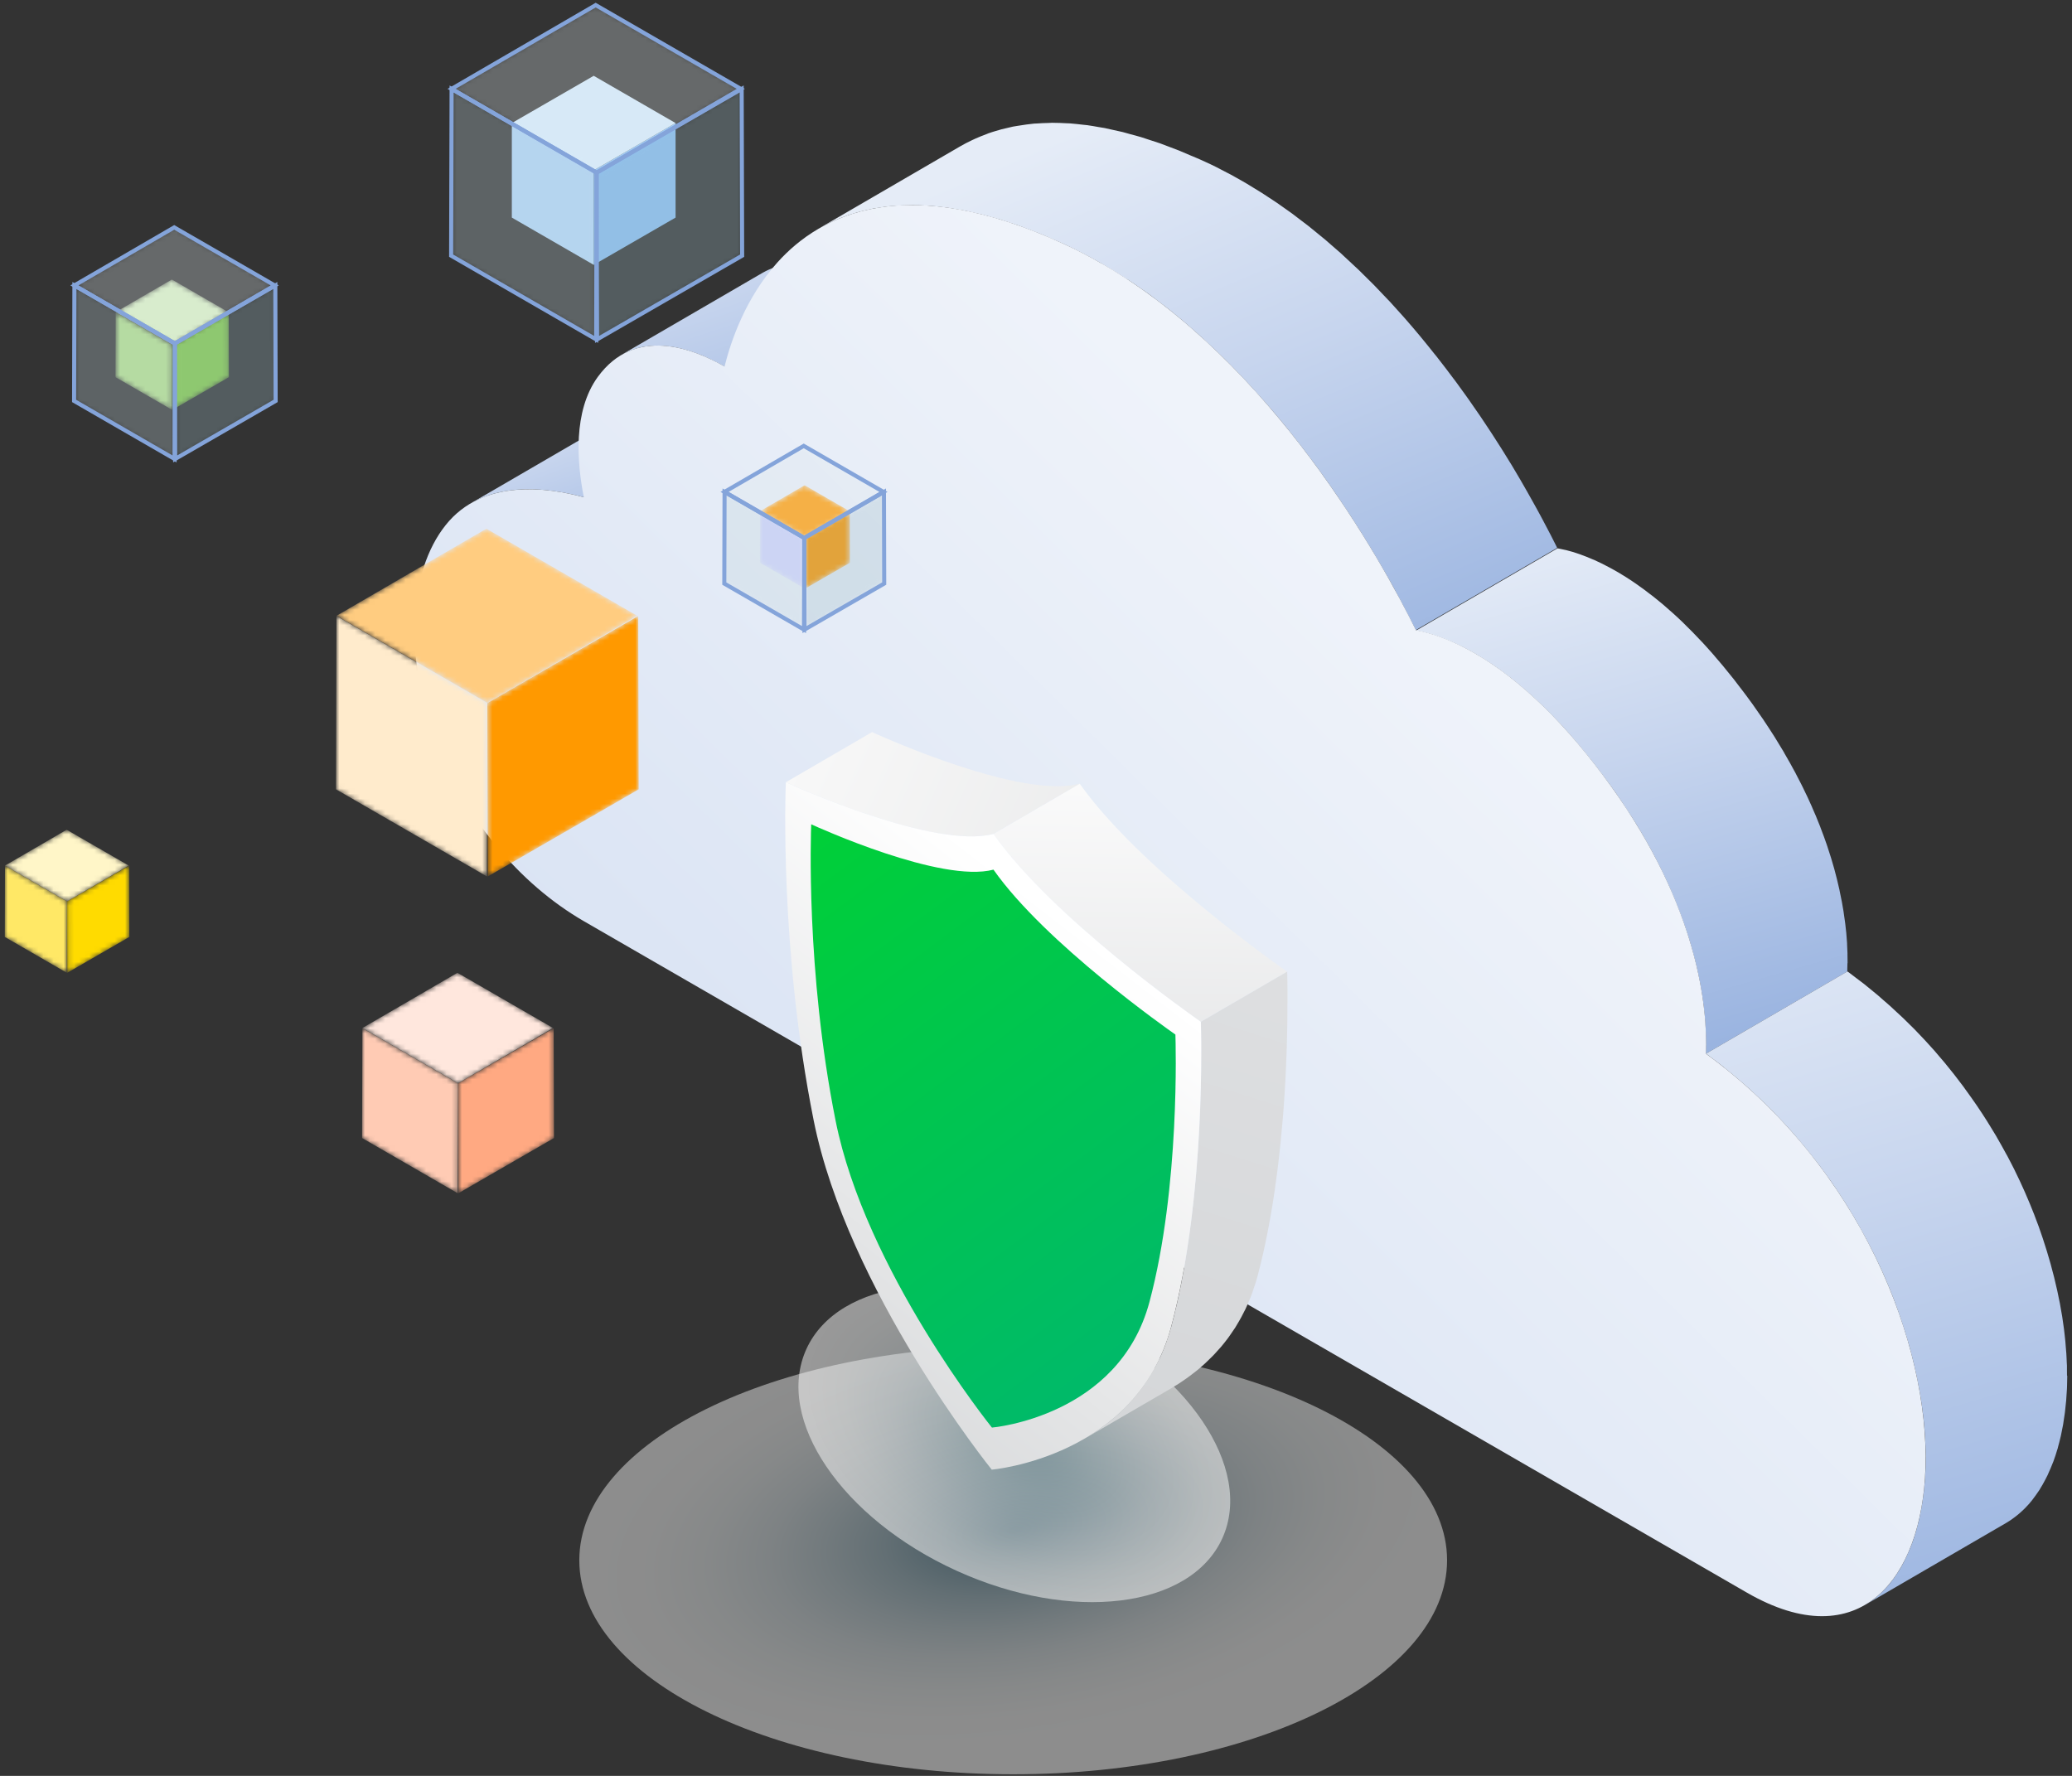 <svg width="406" height="348" viewBox="0 0 406 348" fill="none" xmlns="http://www.w3.org/2000/svg">
<rect x="0" y="0" width="406" height="348" fill="#333333" stroke="none"/>
<path d="M95.271 97.221C95.508 97.135 95.734 97.059 95.971 96.984C96.219 96.909 96.457 96.822 96.705 96.758C96.942 96.693 97.19 96.628 97.438 96.574C97.686 96.51 97.934 96.456 98.181 96.402C98.332 96.37 98.494 96.348 98.645 96.316C99.421 96.175 100.208 96.057 100.985 95.981C101.039 95.981 101.103 95.981 101.157 95.971C101.879 95.906 102.602 95.884 103.313 95.874C103.421 95.874 103.54 95.874 103.648 95.874C104.381 95.874 105.092 95.906 105.804 95.949C105.944 95.949 106.084 95.971 106.224 95.981C106.957 96.035 107.669 96.111 108.37 96.208C108.467 96.219 108.564 96.24 108.661 96.251C109.426 96.359 110.181 96.477 110.892 96.618C110.925 96.618 110.968 96.628 111 96.639C111.809 96.801 112.585 96.973 113.318 97.157C113.685 97.254 114.04 97.34 114.385 97.437L142.093 81.33C141.758 81.233 141.403 81.147 141.047 81.061C141.047 81.061 141.036 81.061 141.025 81.061C140.292 80.877 139.516 80.705 138.707 80.543C138.675 80.543 138.654 80.532 138.632 80.522C138.632 80.522 138.61 80.522 138.6 80.522C137.877 80.381 137.133 80.263 136.368 80.155C136.303 80.155 136.239 80.133 136.174 80.123C136.142 80.123 136.109 80.123 136.077 80.123C135.376 80.025 134.665 79.961 133.931 79.896C133.856 79.896 133.78 79.875 133.705 79.875C133.64 79.875 133.576 79.875 133.511 79.875C132.799 79.832 132.077 79.799 131.355 79.799C131.312 79.799 131.279 79.799 131.236 79.799C131.161 79.799 131.096 79.799 131.021 79.799C130.309 79.799 129.587 79.832 128.864 79.896C128.821 79.896 128.767 79.896 128.724 79.896C128.713 79.896 128.703 79.896 128.681 79.896C127.894 79.972 127.118 80.079 126.342 80.23C126.266 80.241 126.18 80.252 126.104 80.263C126.029 80.273 125.953 80.295 125.878 80.317C125.63 80.371 125.382 80.424 125.134 80.489C124.886 80.543 124.649 80.608 124.401 80.672C124.153 80.737 123.916 80.823 123.668 80.899C123.495 80.953 123.323 80.996 123.15 81.061C123.086 81.082 123.032 81.114 122.967 81.136C122.622 81.265 122.277 81.406 121.943 81.546C121.77 81.621 121.609 81.686 121.436 81.761C120.929 81.999 120.434 82.246 119.948 82.527L92.241 98.634C92.726 98.353 93.222 98.094 93.729 97.868C93.891 97.793 94.063 97.728 94.236 97.653C94.581 97.502 94.915 97.361 95.26 97.243L95.271 97.221Z" fill="url(#paint0_linear_1255_41038)"/>
<path d="M124.196 68.448C124.746 68.265 125.307 68.103 125.867 67.995C126.018 67.963 126.169 67.952 126.309 67.931C126.633 67.877 126.967 67.823 127.301 67.791C127.528 67.769 127.765 67.758 127.991 67.748C128.218 67.737 128.433 67.715 128.66 67.715C128.929 67.715 129.199 67.715 129.468 67.737C129.641 67.737 129.813 67.737 129.975 67.758C130.342 67.78 130.708 67.823 131.064 67.866C131.129 67.866 131.204 67.877 131.269 67.888C131.7 67.942 132.131 68.017 132.552 68.103C132.681 68.125 132.81 68.157 132.94 68.189C133.231 68.254 133.522 68.319 133.813 68.394C133.985 68.438 134.158 68.491 134.32 68.534C134.568 68.599 134.816 68.675 135.053 68.75C135.247 68.804 135.43 68.869 135.624 68.933C135.84 69.009 136.066 69.084 136.282 69.16C136.487 69.235 136.692 69.311 136.886 69.386C137.09 69.462 137.284 69.537 137.489 69.623C137.716 69.71 137.931 69.807 138.147 69.904C138.319 69.979 138.503 70.055 138.675 70.141C138.945 70.26 139.193 70.378 139.451 70.507C139.581 70.572 139.721 70.637 139.85 70.701C140.249 70.895 140.637 71.1 141.015 71.305C141.338 71.478 141.651 71.661 141.953 71.834L169.66 55.727C169.369 55.554 169.056 55.382 168.733 55.209C168.733 55.209 168.722 55.209 168.711 55.198C168.334 54.993 167.946 54.8 167.547 54.595C167.514 54.584 167.493 54.562 167.471 54.551C167.364 54.498 167.256 54.455 167.148 54.401C166.889 54.282 166.641 54.153 166.372 54.034C166.318 54.012 166.275 53.98 166.221 53.959C166.091 53.905 165.962 53.851 165.843 53.797C165.628 53.7 165.412 53.614 165.186 53.517C165.121 53.495 165.056 53.463 164.992 53.43C164.862 53.376 164.722 53.333 164.582 53.279C164.377 53.204 164.172 53.128 163.968 53.053C163.903 53.031 163.838 52.999 163.763 52.977C163.612 52.924 163.461 52.88 163.31 52.827C163.116 52.762 162.933 52.697 162.738 52.643C162.674 52.622 162.62 52.6 162.555 52.589C162.372 52.535 162.189 52.492 161.995 52.438C161.822 52.395 161.66 52.341 161.488 52.298C161.445 52.288 161.402 52.277 161.359 52.266C161.111 52.201 160.863 52.158 160.615 52.104C160.485 52.072 160.356 52.039 160.226 52.018C160.205 52.018 160.183 52.018 160.162 52.007C159.763 51.932 159.364 51.867 158.954 51.813C158.954 51.813 158.944 51.813 158.933 51.813C158.868 51.813 158.793 51.802 158.728 51.792C158.394 51.748 158.06 51.716 157.715 51.684C157.682 51.684 157.661 51.684 157.628 51.684C157.456 51.673 157.283 51.673 157.122 51.662C156.895 51.662 156.669 51.641 156.432 51.641C156.388 51.641 156.345 51.641 156.313 51.641C156.087 51.641 155.871 51.662 155.645 51.673C155.451 51.673 155.267 51.673 155.073 51.694C155.03 51.694 154.998 51.705 154.955 51.716C154.62 51.748 154.297 51.802 153.963 51.856C153.833 51.878 153.693 51.889 153.564 51.91C153.553 51.91 153.531 51.91 153.521 51.921C152.96 52.029 152.399 52.191 151.85 52.374C151.796 52.395 151.742 52.395 151.677 52.417C151.472 52.492 151.278 52.579 151.073 52.665C150.944 52.719 150.804 52.773 150.675 52.827C150.265 53.01 149.855 53.215 149.456 53.441L121.749 69.548C122.148 69.311 122.558 69.117 122.967 68.933C123.097 68.869 123.237 68.826 123.366 68.772C123.625 68.664 123.884 68.567 124.142 68.481L124.196 68.448Z" fill="url(#paint1_linear_1255_41038)"/>
<path d="M220.806 54.678C221.312 55.013 221.808 55.336 222.315 55.67C222.789 55.994 223.264 56.328 223.738 56.662C224.266 57.04 224.794 57.406 225.323 57.783C225.743 58.085 226.153 58.409 226.563 58.721C227.166 59.174 227.77 59.638 228.374 60.101C228.783 60.414 229.182 60.748 229.581 61.061C230.196 61.557 230.81 62.053 231.414 62.559C231.813 62.894 232.201 63.228 232.589 63.562C233.225 64.112 233.861 64.662 234.487 65.222C234.853 65.546 235.209 65.869 235.565 66.193C236.309 66.872 237.042 67.551 237.775 68.252C238.023 68.489 238.271 68.715 238.519 68.953C239.5 69.891 240.459 70.839 241.397 71.799C241.624 72.025 241.829 72.252 242.055 72.478C242.788 73.233 243.521 73.998 244.233 74.764C244.535 75.087 244.836 75.421 245.138 75.745C245.807 76.467 246.464 77.2 247.111 77.933C247.381 78.235 247.65 78.537 247.92 78.839C248.836 79.885 249.731 80.93 250.615 81.987C250.69 82.084 250.766 82.17 250.841 82.267C251.726 83.335 252.599 84.413 253.44 85.48C253.655 85.749 253.86 86.019 254.076 86.288C255.132 87.636 256.157 88.973 257.148 90.31C257.353 90.59 257.558 90.86 257.763 91.14C258.356 91.938 258.927 92.736 259.499 93.533C259.703 93.824 259.908 94.115 260.113 94.396C260.846 95.431 261.558 96.466 262.248 97.479C262.302 97.565 262.356 97.641 262.409 97.727C263.056 98.687 263.682 99.625 264.296 100.563C264.49 100.854 264.673 101.145 264.868 101.436C265.385 102.234 265.881 103.01 266.366 103.786C266.506 104.002 266.646 104.228 266.787 104.455C267.39 105.414 267.973 106.363 268.533 107.29C268.662 107.495 268.781 107.7 268.9 107.904C269.342 108.648 269.773 109.371 270.193 110.093C270.366 110.395 270.549 110.697 270.722 110.988C270.916 111.322 271.11 111.656 271.293 111.98C271.498 112.335 271.703 112.691 271.897 113.036C272.08 113.36 272.263 113.683 272.447 114.007C272.63 114.341 272.824 114.675 272.996 114.998C273.169 115.311 273.331 115.613 273.492 115.915C273.665 116.238 273.848 116.562 274.01 116.874C274.161 117.165 274.323 117.446 274.463 117.726C274.592 117.974 274.721 118.222 274.851 118.459C275.26 119.225 275.649 119.979 276.004 120.669C276.015 120.702 276.026 120.723 276.047 120.755C276.392 121.435 276.716 122.071 277.018 122.664C277.158 122.933 277.298 123.213 277.417 123.472L305.124 107.365C305.027 107.182 304.941 106.988 304.844 106.794C304.811 106.729 304.768 106.643 304.736 106.578C304.434 105.975 304.11 105.339 303.755 104.649C303.744 104.616 303.733 104.595 303.712 104.573C303.356 103.872 302.957 103.128 302.547 102.352C302.493 102.255 302.45 102.169 302.396 102.061C302.321 101.932 302.245 101.781 302.17 101.641C302.019 101.35 301.857 101.058 301.696 100.757C301.534 100.455 301.361 100.142 301.189 99.829C301.016 99.517 300.844 99.204 300.671 98.891C300.488 98.568 300.316 98.245 300.122 97.91C299.938 97.587 299.755 97.264 299.572 96.929C299.378 96.584 299.173 96.239 298.979 95.884C298.785 95.549 298.591 95.204 298.397 94.87C298.299 94.709 298.213 94.558 298.127 94.396C298.052 94.266 297.965 94.126 297.89 93.986C297.469 93.275 297.038 92.541 296.596 91.798C296.478 91.593 296.359 91.388 296.23 91.183C295.669 90.256 295.087 89.307 294.472 88.337C294.343 88.121 294.203 87.906 294.063 87.69C293.567 86.914 293.071 86.116 292.542 85.318C292.359 85.027 292.165 84.747 291.982 84.456C291.367 83.518 290.742 82.569 290.095 81.62C290.052 81.556 290.009 81.48 289.955 81.415C289.955 81.405 289.933 81.394 289.923 81.372C289.233 80.359 288.521 79.324 287.788 78.289C287.583 77.998 287.378 77.707 287.173 77.427C286.602 76.629 286.031 75.831 285.438 75.033C285.298 74.839 285.168 74.656 285.017 74.462C284.953 74.376 284.888 74.3 284.823 74.214C283.831 72.877 282.807 71.54 281.751 70.192C281.654 70.074 281.567 69.945 281.47 69.826C281.352 69.675 281.222 69.524 281.104 69.384C280.252 68.317 279.39 67.238 278.506 66.171C278.441 66.096 278.387 66.02 278.322 65.945C278.311 65.923 278.29 65.912 278.279 65.891C277.406 64.834 276.5 63.788 275.595 62.743C275.498 62.635 275.411 62.527 275.314 62.419C275.142 62.225 274.959 62.031 274.786 61.826C274.139 61.093 273.482 60.371 272.813 59.638C272.641 59.444 272.468 59.25 272.285 59.056C272.156 58.916 272.026 58.786 271.897 58.657C271.185 57.891 270.452 57.126 269.719 56.371C269.547 56.188 269.374 56.005 269.191 55.821C269.148 55.778 269.105 55.735 269.061 55.692C268.113 54.732 267.153 53.784 266.183 52.846C266.129 52.803 266.086 52.749 266.032 52.706C265.838 52.522 265.633 52.339 265.439 52.156C264.706 51.466 263.973 50.776 263.229 50.097C263.089 49.978 262.959 49.849 262.83 49.719C262.604 49.514 262.377 49.331 262.151 49.126C261.525 48.566 260.889 48.016 260.243 47.466C260.038 47.283 259.833 47.099 259.628 46.927C259.445 46.776 259.251 46.625 259.067 46.474C258.464 45.968 257.849 45.471 257.235 44.976C256.965 44.76 256.706 44.544 256.437 44.329C256.297 44.221 256.156 44.113 256.016 44.005C255.423 43.542 254.82 43.089 254.216 42.636C253.903 42.399 253.601 42.162 253.289 41.925C253.181 41.849 253.073 41.774 252.976 41.698C252.459 41.321 251.92 40.944 251.391 40.577C251.014 40.307 250.647 40.038 250.259 39.779C250.162 39.715 250.065 39.65 249.968 39.585C249.472 39.251 248.966 38.917 248.459 38.593C248.049 38.324 247.639 38.043 247.23 37.785C247.133 37.72 247.025 37.666 246.928 37.601C246.475 37.31 246.001 37.03 245.537 36.75C245.095 36.48 244.675 36.211 244.233 35.952C243.996 35.812 243.769 35.682 243.532 35.542C242.766 35.1 241.99 34.669 241.225 34.248C240.955 34.108 240.686 33.968 240.416 33.828C240.028 33.623 239.64 33.429 239.252 33.224C238.928 33.063 238.605 32.879 238.282 32.718C237.581 32.373 236.869 32.028 236.168 31.715C235.813 31.553 235.468 31.392 235.123 31.241C234.53 30.971 233.969 30.755 233.387 30.508C232.751 30.238 232.104 29.958 231.49 29.699C231.339 29.634 231.188 29.57 231.037 29.505C230.411 29.257 229.808 29.041 229.193 28.804C228.643 28.599 228.083 28.373 227.544 28.179C227.436 28.146 227.328 28.093 227.22 28.06C226.541 27.823 225.894 27.629 225.237 27.413C224.741 27.252 224.245 27.079 223.76 26.928C223.695 26.907 223.619 26.885 223.555 26.863C222.843 26.648 222.164 26.475 221.474 26.292C221.021 26.174 220.568 26.033 220.126 25.915C220.083 25.915 220.051 25.893 220.008 25.882C219.35 25.721 218.714 25.591 218.067 25.451C217.582 25.343 217.086 25.225 216.612 25.128C216.59 25.128 216.558 25.117 216.536 25.106C216.083 25.02 215.663 24.966 215.232 24.891C214.553 24.772 213.873 24.643 213.216 24.556C213.183 24.556 213.14 24.546 213.108 24.535C212.784 24.492 212.483 24.47 212.17 24.438C211.394 24.352 210.628 24.255 209.884 24.201C209.809 24.201 209.733 24.179 209.669 24.179C209.378 24.157 209.119 24.168 208.839 24.147C208.073 24.104 207.308 24.071 206.575 24.071C206.445 24.071 206.294 24.06 206.165 24.06C205.928 24.06 205.723 24.082 205.496 24.093C204.688 24.104 203.89 24.147 203.125 24.201C202.931 24.211 202.715 24.201 202.521 24.233C202.305 24.255 202.1 24.287 201.885 24.308C201.615 24.341 201.346 24.373 201.076 24.405C200.494 24.481 199.923 24.567 199.373 24.664C199.157 24.697 198.931 24.74 198.715 24.772C198.629 24.783 198.553 24.794 198.467 24.815C198.144 24.88 197.831 24.966 197.508 25.041C197.076 25.139 196.645 25.236 196.225 25.343C195.847 25.44 195.481 25.559 195.114 25.667C194.715 25.785 194.306 25.904 193.918 26.044C193.842 26.066 193.767 26.087 193.691 26.12C193.54 26.174 193.4 26.238 193.249 26.303C192.538 26.562 191.848 26.842 191.168 27.144C190.931 27.252 190.694 27.349 190.468 27.467C189.648 27.855 188.851 28.265 188.096 28.707L160.389 44.814C161.143 44.372 161.941 43.973 162.76 43.574C162.987 43.466 163.235 43.358 163.472 43.251C164.14 42.949 164.83 42.669 165.553 42.41C165.779 42.324 165.995 42.237 166.232 42.162C166.62 42.032 167.03 41.914 167.429 41.784C167.795 41.677 168.162 41.558 168.539 41.461C168.96 41.353 169.391 41.256 169.822 41.159C170.221 41.073 170.62 40.976 171.03 40.89C171.245 40.846 171.472 40.814 171.687 40.782C172.248 40.685 172.819 40.599 173.391 40.523C173.66 40.491 173.93 40.458 174.199 40.426C174.609 40.383 175.029 40.351 175.45 40.329C176.226 40.275 177.013 40.232 177.822 40.221C178.177 40.221 178.533 40.2 178.9 40.2C179.633 40.2 180.398 40.232 181.164 40.275C181.519 40.297 181.854 40.297 182.22 40.329C182.964 40.383 183.73 40.469 184.506 40.566C184.862 40.609 185.196 40.631 185.552 40.685C186.209 40.771 186.888 40.9 187.568 41.019C188.031 41.094 188.484 41.159 188.958 41.256C189.433 41.353 189.929 41.472 190.414 41.58C191.093 41.73 191.761 41.871 192.462 42.043C192.904 42.151 193.368 42.291 193.821 42.42C194.575 42.625 195.319 42.819 196.095 43.057C196.581 43.208 197.087 43.38 197.583 43.542C198.338 43.79 199.103 44.027 199.88 44.307C200.419 44.501 200.979 44.717 201.529 44.932C202.284 45.224 203.049 45.504 203.825 45.816C204.451 46.065 205.087 46.356 205.723 46.625C206.639 47.024 207.556 47.401 208.504 47.833C209.529 48.307 210.553 48.814 211.588 49.342C211.976 49.536 212.364 49.741 212.752 49.946C213.798 50.495 214.833 51.056 215.868 51.66C216.547 52.048 217.205 52.458 217.873 52.867C218.337 53.148 218.8 53.428 219.264 53.719C219.781 54.042 220.288 54.387 220.795 54.711L220.806 54.678Z" fill="url(#paint2_linear_1255_41038)"/>
<path d="M362.026 188.761C362.026 188.211 362.026 187.64 362.005 187.036C362.005 186.982 362.005 186.939 362.005 186.885C362.005 186.853 362.005 186.81 362.005 186.777C361.983 186.227 361.962 185.645 361.929 185.042C361.929 184.988 361.929 184.944 361.929 184.891C361.929 184.837 361.929 184.772 361.918 184.707C361.875 184.125 361.832 183.532 361.778 182.907C361.778 182.885 361.778 182.875 361.778 182.853C361.778 182.799 361.767 182.745 361.757 182.702C361.703 182.163 361.638 181.613 361.573 181.042C361.573 180.956 361.552 180.88 361.541 180.794C361.541 180.751 361.53 180.697 361.52 180.643C361.444 180.05 361.358 179.446 361.261 178.821C361.261 178.778 361.261 178.745 361.25 178.713C361.239 178.627 361.218 178.541 361.207 178.454C361.121 177.948 361.034 177.43 360.937 176.902C360.916 176.805 360.905 176.708 360.883 176.6C360.873 176.535 360.862 176.471 360.84 176.406C360.722 175.781 360.592 175.145 360.452 174.498C360.452 174.487 360.452 174.465 360.452 174.455C360.441 174.39 360.42 174.325 360.409 174.271C360.29 173.711 360.15 173.139 360.01 172.568C359.989 172.482 359.967 172.395 359.945 172.298C359.913 172.191 359.881 172.072 359.859 171.964C359.741 171.501 359.622 171.026 359.493 170.552C359.46 170.422 359.428 170.293 359.385 170.153C359.363 170.088 359.353 170.024 359.331 169.97C359.158 169.355 358.975 168.73 358.781 168.094C358.781 168.072 358.77 168.051 358.76 168.029C358.566 167.393 358.35 166.746 358.134 166.088C358.123 166.035 358.102 165.991 358.091 165.948C358.037 165.776 357.973 165.603 357.919 165.442C357.779 165.021 357.628 164.59 357.466 164.159C357.434 164.072 357.401 163.986 357.369 163.889C357.304 163.706 357.229 163.523 357.164 163.35C357.035 162.994 356.894 162.628 356.754 162.261C356.711 162.143 356.668 162.024 356.625 161.905C356.56 161.733 356.485 161.55 356.409 161.377C356.28 161.043 356.14 160.698 356 160.364C355.946 160.224 355.892 160.094 355.838 159.954C355.762 159.782 355.687 159.609 355.612 159.437C355.471 159.102 355.331 158.779 355.18 158.445C355.116 158.294 355.062 158.154 354.997 158.003C354.922 157.83 354.835 157.658 354.76 157.485C354.609 157.14 354.447 156.806 354.296 156.461C354.221 156.299 354.156 156.148 354.081 155.997C354.005 155.847 353.93 155.685 353.854 155.534C353.671 155.146 353.477 154.747 353.283 154.348C353.197 154.175 353.121 154.003 353.024 153.82C352.959 153.701 352.895 153.582 352.841 153.464C352.571 152.936 352.302 152.407 352.021 151.879C351.924 151.696 351.838 151.523 351.752 151.351C351.73 151.308 351.698 151.265 351.676 151.221C351.051 150.057 350.394 148.871 349.693 147.685C349.639 147.588 349.585 147.491 349.531 147.383C349.488 147.308 349.434 147.232 349.391 147.146C348.852 146.23 348.28 145.303 347.698 144.365C347.59 144.192 347.472 144.02 347.364 143.847C346.857 143.039 346.318 142.23 345.779 141.422C345.682 141.281 345.596 141.141 345.499 140.99C345.434 140.893 345.359 140.796 345.294 140.699C344.69 139.815 344.076 138.931 343.44 138.036C343.008 137.443 342.577 136.85 342.146 136.268C341.672 135.621 341.187 135.018 340.712 134.392C340.464 134.069 340.205 133.724 339.957 133.4C339.86 133.271 339.763 133.142 339.666 133.023C338.955 132.128 338.243 131.244 337.532 130.393C337.381 130.22 337.241 130.048 337.09 129.875C336.896 129.649 336.712 129.433 336.518 129.207C336.184 128.818 335.85 128.42 335.516 128.031C334.869 127.288 334.211 126.576 333.564 125.864C333.564 125.864 333.564 125.864 333.554 125.854C333.543 125.843 333.532 125.832 333.521 125.821C332.885 125.142 332.249 124.474 331.613 123.827C331.246 123.46 330.88 123.105 330.524 122.749C330.362 122.587 330.19 122.415 330.028 122.253C329.91 122.134 329.78 122.005 329.662 121.886C329.015 121.261 328.357 120.657 327.71 120.075C327.516 119.892 327.311 119.73 327.117 119.558C326.934 119.396 326.751 119.245 326.578 119.083C326.319 118.857 326.061 118.62 325.802 118.404C325.187 117.887 324.562 117.38 323.937 116.884C323.84 116.808 323.732 116.733 323.635 116.657C323.506 116.56 323.376 116.463 323.247 116.366C322.88 116.086 322.503 115.795 322.136 115.515C321.565 115.094 320.983 114.685 320.411 114.286C320.347 114.243 320.271 114.199 320.207 114.146C320.12 114.081 320.023 114.027 319.937 113.962C319.538 113.693 319.139 113.423 318.74 113.175C318.191 112.83 317.652 112.496 317.102 112.173C316.972 112.097 316.854 112.022 316.724 111.957C316.315 111.72 315.905 111.493 315.506 111.278C315.388 111.213 315.29 111.17 315.172 111.105C314.945 110.987 314.73 110.868 314.503 110.76C314.331 110.674 314.148 110.566 313.975 110.48C313.824 110.405 313.684 110.351 313.544 110.275C313.318 110.167 313.091 110.06 312.876 109.962C312.746 109.909 312.617 109.833 312.487 109.779C312.315 109.704 312.164 109.639 311.992 109.574C311.765 109.477 311.539 109.38 311.323 109.294C311.226 109.251 311.129 109.208 311.032 109.165C310.859 109.1 310.698 109.046 310.536 108.981C310.31 108.895 310.072 108.809 309.857 108.723C309.781 108.69 309.695 108.658 309.609 108.626C309.447 108.572 309.307 108.529 309.156 108.475C308.919 108.388 308.671 108.313 308.445 108.238C308.369 108.216 308.283 108.184 308.207 108.162C308.078 108.119 307.97 108.097 307.841 108.065C307.582 107.99 307.334 107.925 307.097 107.86C307.021 107.839 306.924 107.806 306.849 107.795C306.752 107.774 306.676 107.763 306.59 107.742C306.31 107.677 306.051 107.612 305.792 107.569C305.706 107.548 305.609 107.526 305.534 107.515C305.415 107.494 305.307 107.472 305.189 107.451L277.481 123.557C277.676 123.59 277.88 123.633 278.085 123.676C278.344 123.73 278.603 123.784 278.872 123.848C279.034 123.892 279.206 123.935 279.379 123.978C279.616 124.042 279.875 124.107 280.123 124.183C280.317 124.237 280.511 124.301 280.716 124.355C280.942 124.431 281.19 124.506 281.427 124.592C281.654 124.668 281.88 124.743 282.117 124.83C282.344 124.905 282.57 125.002 282.796 125.088C283.055 125.185 283.314 125.293 283.594 125.401C283.81 125.487 284.036 125.584 284.263 125.681C284.554 125.811 284.845 125.94 285.147 126.069C285.362 126.166 285.589 126.274 285.815 126.382C286.128 126.533 286.451 126.695 286.785 126.856C287.012 126.964 287.227 127.083 287.454 127.201C287.961 127.471 288.467 127.751 288.996 128.053C290.063 128.668 291.13 129.347 292.208 130.058C292.295 130.123 292.392 130.177 292.478 130.242C293.491 130.932 294.505 131.675 295.518 132.452C295.647 132.549 295.777 132.646 295.906 132.743C296.887 133.508 297.868 134.317 298.839 135.169C299.022 135.33 299.205 135.481 299.388 135.643C300.359 136.505 301.329 137.4 302.299 138.338C302.472 138.5 302.634 138.672 302.795 138.834C303.798 139.826 304.801 140.839 305.792 141.907C305.803 141.917 305.814 141.928 305.825 141.939C306.817 143.006 307.808 144.138 308.79 145.292C308.973 145.508 309.167 145.734 309.35 145.95C310.31 147.092 311.258 148.267 312.218 149.486C312.466 149.809 312.714 150.143 312.973 150.467C313.889 151.653 314.795 152.86 315.7 154.111C316.347 155.006 316.962 155.89 317.555 156.774C317.716 157.022 317.878 157.259 318.04 157.507C318.579 158.315 319.107 159.124 319.624 159.922C319.732 160.094 319.851 160.278 319.969 160.45C320.552 161.388 321.123 162.304 321.662 163.232C321.77 163.415 321.867 163.587 321.975 163.771C322.665 164.967 323.333 166.142 323.948 167.307C324.066 167.533 324.185 167.749 324.293 167.975C324.573 168.503 324.842 169.042 325.112 169.571C325.263 169.862 325.403 170.153 325.543 170.444C325.737 170.843 325.931 171.242 326.115 171.63C326.266 171.943 326.416 172.255 326.557 172.568C326.718 172.913 326.869 173.247 327.02 173.592C327.16 173.916 327.301 174.228 327.441 174.552C327.581 174.886 327.732 175.209 327.861 175.543C327.991 175.856 328.12 176.169 328.249 176.471C328.389 176.816 328.53 177.15 328.659 177.495C328.778 177.786 328.896 178.088 329.004 178.379C329.144 178.745 329.273 179.101 329.414 179.457C329.511 179.737 329.618 180.007 329.716 180.276C329.866 180.697 330.017 181.117 330.158 181.538C330.233 181.764 330.319 181.99 330.384 182.206C330.6 182.864 330.804 183.5 331.009 184.136C331.009 184.168 331.031 184.201 331.042 184.233C331.236 184.858 331.408 185.484 331.581 186.087C331.635 186.281 331.688 186.465 331.732 186.659C331.861 187.144 331.99 187.618 332.109 188.093C332.163 188.297 332.206 188.491 332.26 188.686C332.4 189.257 332.529 189.818 332.659 190.378C332.68 190.464 332.702 190.551 332.713 190.626C332.853 191.273 332.982 191.909 333.101 192.524C333.133 192.685 333.165 192.847 333.187 193.019C333.284 193.537 333.37 194.054 333.457 194.561C333.478 194.691 333.5 194.82 333.521 194.949C333.618 195.575 333.704 196.178 333.78 196.771C333.802 196.901 333.812 197.03 333.823 197.159C333.888 197.72 333.952 198.281 334.006 198.809C334.006 198.884 334.017 198.949 334.028 199.024C334.082 199.65 334.136 200.243 334.168 200.825C334.168 200.933 334.179 201.051 334.19 201.159C334.222 201.763 334.254 202.334 334.265 202.884C334.265 202.97 334.265 203.067 334.265 203.154C334.276 203.747 334.287 204.329 334.287 204.868C334.287 204.943 334.287 205.019 334.287 205.105C334.287 205.59 334.276 206.065 334.254 206.496L361.962 190.389C361.972 189.947 361.983 189.473 361.994 188.987C361.994 188.933 361.994 188.89 361.994 188.836C361.994 188.815 361.994 188.783 361.994 188.761H362.026Z" fill="url(#paint3_linear_1255_41038)"/>
<path d="M405.02 269.569C405.02 269.192 405.02 268.804 405.01 268.415C405.01 268.146 405.01 267.876 405.01 267.596C405.01 267.478 404.999 267.359 404.988 267.24C404.977 266.863 404.956 266.475 404.934 266.087C404.923 265.806 404.913 265.537 404.891 265.246C404.891 265.117 404.869 264.987 404.859 264.858C404.837 264.47 404.794 264.082 404.762 263.693C404.74 263.413 404.719 263.133 404.697 262.852C404.686 262.712 404.665 262.572 404.654 262.443C404.611 262.055 404.568 261.656 404.524 261.257C404.492 260.977 404.471 260.707 404.427 260.427C404.406 260.276 404.384 260.125 404.363 259.974C404.309 259.575 404.255 259.165 404.19 258.766C404.147 258.497 404.115 258.227 404.072 257.947C404.05 257.785 404.018 257.624 403.985 257.462C403.921 257.052 403.845 256.643 403.77 256.233C403.727 255.963 403.684 255.694 403.63 255.424C403.597 255.252 403.554 255.09 403.522 254.918C403.446 254.497 403.349 254.077 403.263 253.656C403.209 253.398 403.166 253.139 403.101 252.869C403.058 252.686 403.015 252.513 402.972 252.33C402.875 251.91 402.778 251.5 402.681 251.08C402.616 250.821 402.562 250.562 402.498 250.303C402.455 250.109 402.39 249.915 402.347 249.721C402.239 249.301 402.131 248.88 402.013 248.46C401.948 248.212 401.883 247.964 401.818 247.716C401.765 247.5 401.689 247.295 401.635 247.08C401.527 246.692 401.409 246.293 401.29 245.905C401.225 245.678 401.161 245.441 401.085 245.215C401.01 244.967 400.924 244.719 400.848 244.46C400.73 244.083 400.611 243.705 400.482 243.317C400.417 243.123 400.363 242.929 400.298 242.735C400.191 242.422 400.083 242.11 399.975 241.797C399.856 241.463 399.748 241.129 399.63 240.795C399.576 240.654 399.533 240.525 399.49 240.385C399.328 239.943 399.156 239.49 398.983 239.048C398.886 238.789 398.789 238.531 398.692 238.272C398.67 238.207 398.649 238.153 398.627 238.088C398.347 237.355 398.045 236.622 397.743 235.889C397.732 235.857 397.711 235.824 397.7 235.792C397.635 235.63 397.56 235.469 397.495 235.307C397.269 234.768 397.042 234.229 396.805 233.69C396.741 233.55 396.676 233.42 396.622 233.28C396.503 233.011 396.374 232.73 396.245 232.45C396.105 232.137 395.964 231.814 395.813 231.501C395.706 231.264 395.587 231.038 395.479 230.801C395.318 230.456 395.156 230.121 394.983 229.776C394.875 229.561 394.778 229.356 394.681 229.14C394.541 228.86 394.39 228.58 394.25 228.299C394.045 227.89 393.83 227.48 393.614 227.07C393.528 226.898 393.442 226.725 393.345 226.553C393.258 226.391 393.151 226.219 393.064 226.057C392.504 225.011 391.911 223.965 391.307 222.92C391.231 222.779 391.156 222.639 391.07 222.499C391.037 222.445 390.994 222.381 390.962 222.327C390.595 221.712 390.229 221.108 389.852 220.505C389.657 220.192 389.474 219.879 389.269 219.567C388.72 218.693 388.148 217.82 387.555 216.947C387.534 216.904 387.501 216.871 387.48 216.828C386.703 215.686 385.895 214.554 385.076 213.432C384.968 213.292 384.881 213.141 384.774 213.001C384.59 212.753 384.407 212.516 384.224 212.279C383.933 211.891 383.631 211.492 383.329 211.104C383.189 210.92 383.049 210.726 382.898 210.543C382.682 210.273 382.456 209.993 382.24 209.724C381.96 209.368 381.669 209.012 381.378 208.656C381.248 208.505 381.14 208.354 381.011 208.203C380.72 207.848 380.407 207.503 380.116 207.158C379.879 206.877 379.642 206.597 379.405 206.317C379.329 206.231 379.254 206.134 379.178 206.047C378.747 205.562 378.316 205.088 377.874 204.603C377.68 204.398 377.496 204.182 377.302 203.977C377.27 203.945 377.249 203.913 377.216 203.88C376.537 203.147 375.847 202.425 375.146 201.703C375.135 201.692 375.125 201.681 375.103 201.659C374.898 201.455 374.693 201.261 374.489 201.056C373.95 200.517 373.421 199.988 372.871 199.46C372.839 199.428 372.796 199.385 372.753 199.352C372.429 199.04 372.084 198.738 371.75 198.425C371.319 198.026 370.898 197.627 370.467 197.228C370.413 197.175 370.359 197.131 370.295 197.077C369.885 196.711 369.465 196.344 369.044 195.989C368.656 195.654 368.279 195.309 367.891 194.975C367.826 194.921 367.761 194.878 367.707 194.824C367.276 194.468 366.834 194.113 366.403 193.757C366.004 193.433 365.616 193.11 365.217 192.787C365.152 192.733 365.088 192.69 365.012 192.636C364.559 192.28 364.096 191.935 363.632 191.59C363.222 191.277 362.834 190.965 362.414 190.663C362.274 190.566 362.134 190.458 361.993 190.361L334.286 206.468C334.847 206.877 335.375 207.287 335.925 207.708C336.378 208.053 336.841 208.398 337.294 208.753C337.768 209.12 338.221 209.508 338.685 209.885C339.116 210.241 339.558 210.586 339.989 210.953C340.442 211.341 340.895 211.729 341.337 212.117C341.757 212.484 342.178 212.839 342.588 213.206C343.083 213.648 343.558 214.09 344.032 214.543C344.366 214.855 344.711 215.168 345.035 215.481C345.628 216.041 346.199 216.623 346.781 217.195C346.975 217.389 347.18 217.583 347.374 217.788C348.118 218.553 348.851 219.319 349.574 220.095C349.768 220.3 349.951 220.515 350.145 220.72C350.662 221.292 351.18 221.852 351.676 222.434C351.913 222.715 352.15 222.995 352.387 223.275C352.819 223.771 353.239 224.278 353.66 224.785C353.951 225.14 354.242 225.496 354.522 225.852C354.889 226.305 355.255 226.768 355.611 227.221C355.913 227.609 356.215 228.008 356.517 228.396C356.808 228.774 357.088 229.162 357.368 229.55C358.198 230.682 359.007 231.814 359.772 232.957C359.783 232.978 359.794 233 359.805 233.011C360.409 233.905 360.991 234.8 361.562 235.695C361.756 235.997 361.939 236.31 362.123 236.611C362.5 237.226 362.888 237.841 363.255 238.466C363.373 238.66 363.481 238.854 363.589 239.048C364.193 240.094 364.786 241.14 365.346 242.185C365.53 242.519 365.713 242.864 365.896 243.199C366.112 243.608 366.317 244.018 366.532 244.428C366.78 244.924 367.028 245.409 367.276 245.905C367.449 246.25 367.61 246.584 367.772 246.929C368.031 247.479 368.289 248.029 368.548 248.578C368.678 248.859 368.807 249.128 368.926 249.409C369.227 250.077 369.519 250.756 369.799 251.425C369.864 251.586 369.939 251.748 370.004 251.91C370.349 252.74 370.683 253.57 371.006 254.4C371.103 254.648 371.2 254.907 371.287 255.155C371.513 255.748 371.729 256.33 371.933 256.923C372.052 257.257 372.16 257.581 372.278 257.915C372.451 258.432 372.634 258.939 372.796 259.456C372.925 259.834 373.044 260.211 373.162 260.588C373.313 261.074 373.464 261.559 373.605 262.033C373.723 262.421 373.831 262.809 373.95 263.197C374.079 263.661 374.208 264.125 374.338 264.588C374.445 265.009 374.564 265.418 374.661 265.839C374.78 266.292 374.887 266.744 374.995 267.186C375.092 267.607 375.189 268.027 375.286 268.437C375.383 268.879 375.48 269.321 375.577 269.774C375.664 270.194 375.75 270.604 375.825 271.025C375.912 271.467 375.987 271.909 376.073 272.34C376.149 272.749 376.214 273.159 376.289 273.569C376.364 274 376.429 274.442 376.494 274.873C376.548 275.272 376.612 275.671 376.666 276.07C376.72 276.501 376.774 276.932 376.828 277.364C376.871 277.752 376.914 278.151 376.957 278.539C377.001 278.959 377.033 279.38 377.076 279.8C377.108 280.188 377.141 280.576 377.173 280.965C377.205 281.374 377.227 281.784 377.238 282.194C377.259 282.582 377.281 282.959 377.292 283.336C377.302 283.735 377.313 284.123 377.324 284.522C377.324 284.91 377.335 285.288 377.335 285.665C377.335 286.323 377.335 286.97 377.313 287.617C377.302 288.112 377.27 288.598 377.238 289.083C377.216 289.471 377.195 289.859 377.162 290.236C377.141 290.592 377.098 290.937 377.065 291.282C377.022 291.702 376.99 292.112 376.936 292.522C376.893 292.856 376.85 293.179 376.806 293.503C376.742 293.934 376.688 294.365 376.612 294.797C376.559 295.109 376.505 295.422 376.451 295.735C376.364 296.187 376.278 296.64 376.181 297.093C376.116 297.384 376.052 297.664 375.987 297.955C375.858 298.484 375.728 299.001 375.588 299.508C375.524 299.724 375.47 299.95 375.405 300.166C375.179 300.931 374.931 301.675 374.672 302.397C374.629 302.516 374.575 302.634 374.532 302.753C374.262 303.454 373.982 304.133 373.669 304.791C373.572 305.006 373.475 305.233 373.367 305.448C373.249 305.685 373.13 305.923 373.012 306.149C372.861 306.44 372.699 306.731 372.548 307.012C372.419 307.238 372.289 307.464 372.149 307.68C372.009 307.906 371.869 308.122 371.729 308.348C371.405 308.844 371.06 309.329 370.704 309.782C370.618 309.89 370.543 309.998 370.467 310.106C370.036 310.645 369.572 311.162 369.098 311.647C368.979 311.766 368.85 311.885 368.732 312.003C368.354 312.37 367.955 312.715 367.556 313.038C367.405 313.157 367.255 313.275 367.104 313.394C366.575 313.793 366.025 314.181 365.454 314.504L393.161 298.398C393.733 298.063 394.283 297.686 394.811 297.276C394.962 297.158 395.113 297.039 395.264 296.921C395.673 296.597 396.061 296.252 396.439 295.886C396.557 295.767 396.687 295.659 396.805 295.53C397.28 295.045 397.743 294.538 398.174 293.988C398.261 293.88 398.336 293.772 398.412 293.665C398.767 293.201 399.112 292.727 399.436 292.231C399.49 292.145 399.565 292.058 399.619 291.972C399.705 291.843 399.781 291.702 399.856 291.562C399.986 291.347 400.126 291.12 400.255 290.894C400.417 290.614 400.568 290.323 400.719 290.042C400.837 289.805 400.967 289.579 401.085 289.331C401.139 289.223 401.193 289.126 401.247 289.007C401.301 288.899 401.333 288.781 401.387 288.673C401.689 288.015 401.98 287.336 402.25 286.635C402.282 286.549 402.325 286.463 402.357 286.377C402.368 286.344 402.379 286.312 402.39 286.28C402.659 285.557 402.897 284.813 403.123 284.048C403.134 283.994 403.155 283.951 403.177 283.897C403.231 283.735 403.263 283.552 403.306 283.38C403.446 282.873 403.587 282.355 403.705 281.827C403.737 281.708 403.77 281.601 403.791 281.482C403.835 281.31 403.856 281.137 403.899 280.965C403.996 280.523 404.082 280.07 404.169 279.606C404.201 279.444 404.233 279.283 404.266 279.11C404.287 278.97 404.309 278.819 404.33 278.668C404.395 278.248 404.46 277.817 404.524 277.385C404.557 277.18 404.589 276.976 404.611 276.771C404.622 276.652 404.632 276.523 404.654 276.393C404.697 275.984 404.74 275.574 404.783 275.154C404.805 274.916 404.837 274.679 404.859 274.442C404.859 274.334 404.869 274.216 404.88 274.108C404.913 273.731 404.934 273.342 404.956 272.954C404.966 272.685 404.988 272.426 405.01 272.167C405.01 271.941 405.031 271.725 405.031 271.499C405.053 270.971 405.053 270.432 405.064 269.893C405.064 269.785 405.064 269.666 405.064 269.558L405.02 269.569Z" fill="url(#paint4_linear_1255_41038)"/>
<path d="M215.889 51.63C249.397 70.971 270.786 109.977 277.46 123.496C280.101 123.971 284.047 125.156 288.995 128.013C298.03 133.231 307.021 142.007 315.7 154.093C332.799 177.876 334.61 197.443 334.286 206.489C364.829 228.73 378.036 263.606 377.292 287.627C376.613 309.437 364.376 324.832 342.275 312.078L114.461 180.549C101.621 173.132 91.013 160.259 85.385 145.263C79.197 128.757 79.962 112.122 87.336 102.883C94.613 93.751 107.238 95.476 114.397 97.439C113.049 90.646 112.251 80.577 117.135 73.86C124.423 63.845 135.808 68.265 141.974 71.812C143.214 66.831 146.093 58.379 152.313 51.447C160.852 41.916 177.53 33.55 208.526 47.824C210.973 48.945 213.453 50.239 215.889 51.651V51.63Z" fill="url(#paint5_linear_1255_41038)"/>
<path style="mix-blend-mode:multiply" opacity="0.44" d="M198.53 347.687C245.485 347.687 283.549 328.91 283.549 305.748C283.549 282.587 245.485 263.81 198.53 263.81C151.575 263.81 113.511 282.587 113.511 305.748C113.511 328.91 151.575 347.687 198.53 347.687Z" fill="url(#paint6_radial_1255_41038)"/>
<path style="mix-blend-mode:multiply" opacity="0.5" d="M239.5 301.465C245.757 287.722 232.587 268.275 210.084 258.029C187.58 247.783 164.265 250.618 158.007 264.361C151.75 278.104 164.92 297.551 187.424 307.797C209.928 318.043 233.243 315.208 239.5 301.465Z" fill="url(#paint7_radial_1255_41038)"/>
<path d="M210.663 153.787C210.19 153.873 209.705 153.948 209.191 153.995C209.157 153.995 209.116 153.995 209.076 154C208.579 154.041 208.06 154.064 207.534 154.07C207.379 154.07 207.228 154.07 207.073 154.07C206.489 154.07 205.901 154.046 205.283 154.006C205.237 154.006 205.196 154.006 205.15 154C204.4 153.948 203.62 153.862 202.829 153.758C202.662 153.735 202.5 153.717 202.333 153.694C202.073 153.66 201.813 153.619 201.553 153.573C201.294 153.533 201.034 153.492 200.768 153.446C200.503 153.4 200.237 153.348 199.972 153.302C199.718 153.256 199.463 153.204 199.204 153.157C198.794 153.077 198.384 152.99 197.968 152.898C197.784 152.857 197.599 152.823 197.414 152.776C196.814 152.644 196.213 152.499 195.613 152.349C195.601 152.349 195.584 152.343 195.572 152.338C194.862 152.159 194.152 151.968 193.442 151.772C193.252 151.72 193.067 151.668 192.876 151.616C192.218 151.431 191.566 151.241 190.913 151.044C190.85 151.027 190.786 151.01 190.723 150.987C189.776 150.698 188.841 150.404 187.917 150.098C187.819 150.063 187.715 150.034 187.617 150C186.734 149.705 185.862 149.411 185.013 149.11C184.863 149.058 184.713 149.007 184.569 148.955C184.084 148.781 183.599 148.608 183.125 148.435C183.027 148.4 182.929 148.366 182.837 148.331C182.271 148.123 181.717 147.915 181.174 147.713C181.018 147.656 180.868 147.598 180.712 147.534C180.325 147.39 179.944 147.24 179.575 147.096C179.396 147.026 179.217 146.957 179.044 146.888C178.697 146.749 178.357 146.616 178.022 146.484C177.86 146.42 177.693 146.351 177.531 146.287C177.364 146.218 177.202 146.155 177.04 146.091C176.821 146.004 176.602 145.912 176.394 145.825C176.238 145.762 176.088 145.698 175.932 145.635C175.73 145.554 175.534 145.473 175.349 145.393C175.205 145.329 175.06 145.271 174.922 145.214C174.737 145.138 174.558 145.063 174.385 144.988C174.252 144.931 174.119 144.879 173.998 144.821C173.836 144.752 173.68 144.688 173.53 144.625C173.415 144.573 173.294 144.521 173.184 144.475C173.04 144.411 172.901 144.353 172.768 144.296C172.67 144.255 172.572 144.209 172.48 144.169C172.347 144.111 172.231 144.059 172.11 144.007C172.035 143.972 171.954 143.938 171.885 143.909C171.77 143.857 171.671 143.811 171.573 143.77C171.527 143.747 171.469 143.724 171.423 143.701C171.319 143.655 171.238 143.62 171.163 143.586C171.14 143.574 171.106 143.557 171.083 143.551C170.996 143.51 170.927 143.482 170.881 143.458L153.982 153.29C154.029 153.313 154.098 153.342 154.19 153.383C154.19 153.383 154.196 153.383 154.202 153.383C154.283 153.417 154.381 153.463 154.496 153.515C154.508 153.515 154.519 153.527 154.531 153.533C154.566 153.55 154.606 153.567 154.641 153.579C154.75 153.625 154.86 153.677 154.993 153.735C155.056 153.764 155.126 153.792 155.189 153.821C155.316 153.879 155.443 153.931 155.582 153.995C155.668 154.029 155.755 154.07 155.847 154.11C155.986 154.174 156.13 154.231 156.28 154.301C156.384 154.347 156.5 154.393 156.609 154.445C156.765 154.514 156.921 154.578 157.088 154.653C157.21 154.705 157.337 154.757 157.469 154.814C157.643 154.889 157.822 154.964 158.012 155.039C158.151 155.097 158.289 155.155 158.434 155.218C158.624 155.299 158.82 155.38 159.022 155.461C159.173 155.524 159.323 155.582 159.478 155.646C159.692 155.732 159.911 155.825 160.131 155.911C160.293 155.975 160.448 156.038 160.61 156.108C160.679 156.136 160.737 156.159 160.806 156.188C160.904 156.229 161.008 156.269 161.107 156.31C161.436 156.442 161.776 156.575 162.123 156.714C162.302 156.783 162.475 156.852 162.66 156.922C163.029 157.066 163.404 157.21 163.791 157.355C163.947 157.412 164.097 157.47 164.253 157.533C164.796 157.741 165.35 157.943 165.916 158.151C166.014 158.186 166.112 158.221 166.204 158.255C166.678 158.428 167.157 158.602 167.642 158.769C167.717 158.798 167.792 158.827 167.873 158.85C167.942 158.873 168.023 158.902 168.092 158.925C168.946 159.225 169.812 159.519 170.696 159.814C170.794 159.849 170.898 159.877 170.996 159.912C171.92 160.212 172.855 160.512 173.802 160.801C173.813 160.801 173.825 160.807 173.836 160.813C173.888 160.83 173.94 160.842 173.986 160.859C174.639 161.055 175.291 161.246 175.949 161.43C176.14 161.482 176.325 161.534 176.515 161.586C177.225 161.783 177.935 161.973 178.64 162.146C178.651 162.146 178.663 162.152 178.68 162.158C178.68 162.158 178.68 162.158 178.686 162.158C179.292 162.308 179.892 162.452 180.487 162.585C180.672 162.625 180.857 162.666 181.041 162.706C181.457 162.799 181.867 162.885 182.277 162.966C182.358 162.983 182.444 163.001 182.525 163.018C182.698 163.053 182.871 163.082 183.045 163.11C183.31 163.162 183.576 163.209 183.841 163.255C184.107 163.301 184.372 163.341 184.632 163.382C184.892 163.422 185.152 163.463 185.406 163.497C185.492 163.509 185.585 163.526 185.677 163.538C185.758 163.549 185.833 163.549 185.914 163.561C186.705 163.665 187.484 163.751 188.235 163.803C188.246 163.803 188.252 163.803 188.264 163.803C188.298 163.803 188.333 163.803 188.367 163.803C188.979 163.844 189.574 163.861 190.157 163.867C190.244 163.867 190.33 163.878 190.417 163.878C190.486 163.878 190.55 163.872 190.625 163.867C191.156 163.861 191.67 163.844 192.166 163.797C192.195 163.797 192.23 163.797 192.264 163.797C192.27 163.797 192.276 163.797 192.282 163.797C192.795 163.751 193.28 163.682 193.754 163.59C193.806 163.578 193.864 163.578 193.915 163.566C194.175 163.515 194.424 163.457 194.672 163.393L211.576 153.567C211.281 153.642 210.975 153.706 210.663 153.764V153.787Z" fill="url(#paint8_linear_1255_41038)"/>
<path d="M232.829 198.472C232.904 198.524 232.967 198.57 233.037 198.622C233.21 198.749 233.377 198.871 233.533 198.98C233.62 199.044 233.7 199.102 233.781 199.159C233.908 199.252 234.03 199.338 234.139 199.413C234.209 199.465 234.278 199.511 234.341 199.558C234.451 199.638 234.549 199.708 234.642 199.771C234.693 199.806 234.74 199.841 234.786 199.869C234.878 199.939 234.959 199.991 235.028 200.043C235.057 200.06 235.08 200.077 235.103 200.095C235.184 200.152 235.253 200.198 235.294 200.227L252.198 190.401C252.157 190.373 252.088 190.326 252.007 190.269C251.984 190.251 251.955 190.234 251.932 190.217C251.863 190.165 251.782 190.113 251.69 190.043C251.644 190.009 251.586 189.968 251.534 189.934C251.447 189.876 251.355 189.807 251.257 189.737C251.187 189.686 251.112 189.634 251.037 189.582C250.928 189.507 250.812 189.42 250.691 189.333C250.604 189.27 250.518 189.212 250.425 189.143C250.281 189.039 250.119 188.923 249.958 188.802C249.883 188.745 249.813 188.698 249.733 188.641C249.479 188.456 249.213 188.26 248.924 188.052C248.878 188.017 248.826 187.977 248.78 187.942C248.538 187.769 248.289 187.584 248.029 187.394C247.937 187.324 247.839 187.255 247.747 187.186C247.521 187.018 247.291 186.851 247.054 186.672C246.938 186.585 246.829 186.505 246.713 186.418C246.465 186.233 246.211 186.043 245.951 185.846C245.847 185.766 245.743 185.69 245.639 185.615C245.276 185.344 244.906 185.061 244.519 184.767C244.439 184.709 244.358 184.646 244.283 184.582C243.971 184.345 243.653 184.103 243.324 183.849C243.186 183.745 243.047 183.635 242.914 183.531C242.632 183.312 242.343 183.093 242.048 182.862C241.904 182.746 241.754 182.636 241.61 182.521C241.246 182.238 240.877 181.949 240.501 181.655C240.432 181.597 240.363 181.545 240.293 181.493C240.178 181.401 240.057 181.309 239.941 181.216C239.531 180.893 239.121 180.564 238.7 180.229C238.504 180.073 238.302 179.912 238.105 179.75C237.759 179.473 237.413 179.196 237.066 178.907C236.841 178.722 236.616 178.538 236.385 178.353C236.05 178.081 235.715 177.804 235.38 177.527C235.144 177.331 234.901 177.129 234.665 176.933C234.33 176.655 234.001 176.378 233.66 176.095C233.458 175.928 233.256 175.755 233.048 175.582C232.257 174.912 231.455 174.231 230.652 173.532C230.554 173.446 230.456 173.359 230.358 173.272C229.602 172.614 228.845 171.945 228.089 171.263C227.973 171.159 227.858 171.061 227.748 170.957C226.444 169.78 225.145 168.579 223.875 167.361C223.765 167.257 223.661 167.153 223.551 167.049C222.599 166.137 221.663 165.213 220.751 164.284C220.618 164.151 220.486 164.012 220.353 163.879C219.712 163.221 219.083 162.563 218.465 161.905C218.361 161.795 218.257 161.686 218.153 161.57C217.588 160.958 217.033 160.346 216.491 159.734C216.329 159.55 216.173 159.365 216.011 159.18C215.688 158.805 215.365 158.43 215.047 158.06C214.84 157.812 214.637 157.564 214.43 157.31C214.204 157.032 213.979 156.761 213.76 156.484C213.558 156.23 213.367 155.982 213.171 155.728C212.957 155.451 212.744 155.173 212.536 154.902C212.207 154.463 211.884 154.019 211.578 153.586L194.674 163.412C194.928 163.77 195.188 164.128 195.453 164.491C195.511 164.572 195.574 164.653 195.638 164.734C195.84 165.005 196.054 165.282 196.267 165.554C196.406 165.733 196.539 165.912 196.677 166.091C196.735 166.166 196.798 166.241 196.862 166.316C197.081 166.587 197.301 166.864 197.526 167.136C197.676 167.32 197.82 167.505 197.976 167.696C198.028 167.759 198.092 167.828 198.144 167.892C198.455 168.267 198.779 168.637 199.102 169.012C199.235 169.168 199.362 169.318 199.5 169.474C199.529 169.508 199.558 169.537 199.587 169.572C200.129 170.184 200.678 170.796 201.249 171.408C201.278 171.442 201.307 171.471 201.336 171.506C201.411 171.587 201.486 171.662 201.561 171.743C202.179 172.401 202.802 173.059 203.443 173.717C203.53 173.809 203.616 173.902 203.703 173.988C203.749 174.034 203.795 174.081 203.842 174.127C204.754 175.056 205.689 175.974 206.642 176.886C206.711 176.95 206.774 177.019 206.844 177.083C206.884 177.123 206.93 177.158 206.971 177.198C208.241 178.416 209.54 179.617 210.844 180.795C210.873 180.818 210.896 180.847 210.925 180.87C211.018 180.951 211.104 181.026 211.197 181.107C211.947 181.782 212.703 182.446 213.454 183.104C213.558 183.191 213.656 183.283 213.76 183.37C214.562 184.062 215.353 184.744 216.144 185.413C216.225 185.483 216.306 185.552 216.387 185.621C216.514 185.725 216.635 185.829 216.762 185.933C217.097 186.216 217.426 186.487 217.755 186.764C217.997 186.966 218.234 187.163 218.477 187.359C218.817 187.636 219.146 187.913 219.481 188.185C219.706 188.369 219.937 188.56 220.162 188.739C220.515 189.022 220.861 189.299 221.202 189.582C221.398 189.743 221.6 189.905 221.796 190.061C222.218 190.396 222.628 190.725 223.037 191.048C223.141 191.129 223.245 191.215 223.349 191.296C223.361 191.308 223.372 191.314 223.39 191.325C223.459 191.383 223.528 191.435 223.597 191.487C223.973 191.781 224.342 192.07 224.706 192.353C224.856 192.468 225 192.584 225.145 192.693C225.439 192.919 225.722 193.144 226.011 193.363C226.149 193.467 226.288 193.577 226.421 193.681C226.744 193.929 227.067 194.171 227.379 194.414C227.46 194.471 227.541 194.535 227.616 194.599C228.002 194.893 228.372 195.17 228.736 195.447C228.839 195.528 228.943 195.603 229.047 195.678C229.307 195.874 229.561 196.065 229.809 196.25C229.925 196.336 230.04 196.423 230.15 196.504C230.387 196.683 230.618 196.85 230.843 197.017C230.935 197.087 231.033 197.156 231.126 197.225C231.16 197.254 231.201 197.283 231.235 197.306C231.46 197.468 231.668 197.624 231.876 197.774C231.922 197.808 231.974 197.849 232.02 197.883C232.309 198.091 232.575 198.288 232.829 198.472Z" fill="url(#paint9_linear_1255_41038)"/>
<path d="M252.276 196.595C252.276 196.37 252.276 196.151 252.276 195.931C252.276 195.712 252.276 195.493 252.276 195.285C252.276 195.083 252.276 194.898 252.276 194.707C252.276 194.505 252.276 194.309 252.276 194.124C252.276 193.934 252.276 193.761 252.271 193.587C252.271 193.426 252.271 193.264 252.265 193.114C252.265 192.947 252.265 192.796 252.259 192.641C252.259 192.496 252.259 192.358 252.253 192.225C252.253 192.092 252.253 191.971 252.248 191.85C252.248 191.728 252.248 191.613 252.242 191.503C252.242 191.394 252.242 191.301 252.236 191.209C252.236 191.111 252.236 191.03 252.23 190.949C252.23 190.862 252.23 190.787 252.225 190.718C252.225 190.66 252.225 190.62 252.225 190.574C252.225 190.551 252.225 190.522 252.225 190.499C252.225 190.458 252.225 190.429 252.225 190.401L235.321 200.227C235.321 200.261 235.321 200.33 235.321 200.394C235.321 200.434 235.321 200.486 235.321 200.538C235.321 200.602 235.321 200.683 235.326 200.769C235.326 200.844 235.326 200.937 235.332 201.029C235.332 201.121 235.332 201.22 235.338 201.323C235.338 201.427 235.338 201.549 235.344 201.67C235.344 201.785 235.344 201.912 235.35 202.045C235.35 202.178 235.35 202.316 235.355 202.461C235.355 202.611 235.355 202.767 235.361 202.928C235.361 203.09 235.361 203.257 235.367 203.431C235.367 203.592 235.367 203.76 235.367 203.933C235.367 204.129 235.367 204.337 235.367 204.545C235.367 204.73 235.367 204.914 235.367 205.111C235.367 205.33 235.367 205.555 235.367 205.786C235.367 205.988 235.367 206.196 235.367 206.41C235.367 206.658 235.367 206.912 235.367 207.172C235.367 207.414 235.367 207.651 235.367 207.905C235.367 208.049 235.367 208.199 235.367 208.349C235.367 208.69 235.361 209.042 235.355 209.4C235.355 209.527 235.355 209.654 235.355 209.781C235.35 210.266 235.344 210.763 235.332 211.271C235.332 211.375 235.332 211.484 235.326 211.588C235.321 212.004 235.309 212.425 235.298 212.858C235.298 213.031 235.292 213.205 235.286 213.378C235.274 213.799 235.263 214.226 235.251 214.665C235.251 214.81 235.246 214.954 235.24 215.098C235.223 215.676 235.199 216.259 235.182 216.859C235.182 216.974 235.171 217.096 235.171 217.217C235.153 217.656 235.136 218.1 235.119 218.551C235.096 219.116 235.067 219.688 235.038 220.271C235.026 220.49 235.02 220.704 235.009 220.923C234.969 221.732 234.922 222.551 234.87 223.388C234.865 223.521 234.853 223.666 234.841 223.798C234.801 224.491 234.755 225.195 234.703 225.906C234.686 226.194 234.663 226.489 234.639 226.783C234.599 227.36 234.553 227.944 234.507 228.532C234.489 228.786 234.466 229.04 234.443 229.294C234.328 230.703 234.195 232.135 234.051 233.584C234.027 233.786 234.01 233.988 233.987 234.19C233.837 235.645 233.67 237.117 233.491 238.595C233.462 238.814 233.439 239.028 233.41 239.247C233.248 240.517 233.075 241.793 232.89 243.075C232.861 243.289 232.827 243.496 232.792 243.71C232.596 245.038 232.382 246.366 232.157 247.694C232.14 247.792 232.122 247.896 232.105 247.994C231.92 249.056 231.718 250.118 231.516 251.181C231.464 251.446 231.412 251.712 231.36 251.971C231.135 253.097 230.898 254.223 230.644 255.337C230.61 255.493 230.569 255.643 230.535 255.799C230.211 257.202 229.877 258.588 229.507 259.956C229.38 260.423 229.242 260.874 229.097 261.33C228.93 261.867 228.757 262.392 228.572 262.906C228.479 263.171 228.387 263.443 228.283 263.708C228.208 263.91 228.127 264.107 228.046 264.303C227.891 264.69 227.729 265.071 227.562 265.452C227.475 265.642 227.388 265.839 227.302 266.023C227.163 266.318 227.025 266.601 226.88 266.884C226.707 267.224 226.54 267.565 226.361 267.9C226.222 268.159 226.078 268.413 225.933 268.662C225.749 268.979 225.564 269.297 225.373 269.609C225.235 269.834 225.096 270.053 224.958 270.267C224.658 270.729 224.352 271.179 224.034 271.618C223.924 271.768 223.821 271.924 223.711 272.068C223.289 272.634 222.856 273.182 222.412 273.713C222.319 273.823 222.227 273.927 222.129 274.031C221.765 274.452 221.396 274.862 221.021 275.255C220.87 275.411 220.72 275.566 220.57 275.722C220.218 276.074 219.866 276.421 219.508 276.756C219.369 276.883 219.237 277.016 219.098 277.137C218.613 277.576 218.117 278.003 217.614 278.413C217.545 278.465 217.482 278.517 217.412 278.568C216.974 278.921 216.529 279.261 216.079 279.59C215.917 279.706 215.755 279.821 215.594 279.937C215.218 280.202 214.843 280.456 214.468 280.705C214.312 280.808 214.156 280.912 214 281.011C213.487 281.34 212.973 281.657 212.453 281.957L229.357 272.131C229.877 271.831 230.39 271.508 230.91 271.179C231.066 271.081 231.216 270.977 231.372 270.873C231.747 270.625 232.122 270.365 232.498 270.099C232.659 269.984 232.821 269.874 232.977 269.753C233.427 269.424 233.872 269.083 234.31 268.731C234.374 268.679 234.443 268.633 234.507 268.575C235.009 268.165 235.5 267.738 235.99 267.299C236.129 267.178 236.262 267.045 236.394 266.918C236.752 266.583 237.11 266.237 237.457 265.885C237.607 265.735 237.757 265.579 237.907 265.423C238.288 265.025 238.658 264.615 239.021 264.193C239.114 264.089 239.206 263.985 239.298 263.882C239.743 263.35 240.176 262.802 240.603 262.236C240.713 262.092 240.817 261.936 240.921 261.792C241.238 261.353 241.544 260.903 241.844 260.441C241.908 260.337 241.983 260.244 242.046 260.141C242.121 260.025 242.185 259.898 242.26 259.783C242.451 259.471 242.635 259.153 242.82 258.836C242.964 258.582 243.109 258.334 243.247 258.074C243.426 257.745 243.599 257.404 243.767 257.063C243.853 256.884 243.952 256.717 244.038 256.538C244.09 256.428 244.136 256.313 244.188 256.203C244.275 256.013 244.361 255.822 244.448 255.626C244.615 255.251 244.777 254.87 244.933 254.483C245.014 254.287 245.095 254.09 245.17 253.888C245.21 253.778 245.256 253.68 245.297 253.571C245.354 253.415 245.401 253.247 245.458 253.091C245.643 252.578 245.816 252.052 245.984 251.51C246.03 251.365 246.082 251.227 246.128 251.082C246.22 250.771 246.307 250.459 246.394 250.141C246.757 248.773 247.098 247.382 247.421 245.979C247.444 245.881 247.473 245.788 247.491 245.69C247.502 245.633 247.514 245.575 247.525 245.523C247.779 244.409 248.016 243.283 248.241 242.151C248.293 241.892 248.345 241.632 248.397 241.366C248.605 240.304 248.801 239.242 248.992 238.174C249.003 238.099 249.02 238.018 249.032 237.943C249.032 237.92 249.038 237.896 249.043 237.873C249.274 236.546 249.482 235.218 249.679 233.896C249.713 233.682 249.742 233.468 249.777 233.249C249.961 231.967 250.135 230.692 250.296 229.427C250.308 229.323 250.325 229.219 250.337 229.115C250.348 229.006 250.36 228.896 250.377 228.781C250.562 227.297 250.723 225.831 250.874 224.376C250.897 224.174 250.914 223.972 250.937 223.77C251.081 222.32 251.214 220.894 251.33 219.486C251.335 219.393 251.347 219.295 251.359 219.203C251.37 219.036 251.382 218.874 251.399 218.706C251.445 218.129 251.491 217.552 251.532 216.98C251.555 216.68 251.578 216.38 251.595 216.08C251.641 215.387 251.688 214.7 251.728 214.019C251.74 213.869 251.745 213.713 251.757 213.563C251.809 212.731 251.849 211.911 251.895 211.109C251.907 210.89 251.919 210.676 251.924 210.457C251.953 209.873 251.982 209.302 252.005 208.736C252.005 208.638 252.017 208.534 252.017 208.43C252.028 208.095 252.046 207.761 252.057 207.431C252.057 207.299 252.069 207.166 252.074 207.033C252.098 206.438 252.115 205.855 252.132 205.284C252.132 205.139 252.138 204.995 252.144 204.851C252.155 204.412 252.167 203.979 252.178 203.558C252.178 203.39 252.184 203.223 252.19 203.061C252.201 202.617 252.207 202.184 252.219 201.762C252.219 201.658 252.219 201.554 252.225 201.456C252.236 200.942 252.242 200.446 252.248 199.967C252.248 199.834 252.248 199.713 252.248 199.586C252.248 199.228 252.253 198.87 252.259 198.529C252.259 198.391 252.259 198.246 252.259 198.108C252.259 198.01 252.259 197.906 252.259 197.808C252.259 197.64 252.259 197.49 252.259 197.328C252.259 197.086 252.259 196.849 252.259 196.618L252.276 196.595Z" fill="url(#paint10_linear_1255_41038)"/>
<path d="M235.293 200.232C235.345 201.935 236.355 234.27 229.497 259.944C222.667 285.496 194.592 287.967 194.327 287.99C194.05 287.655 166.079 252.82 159.422 219.485C152.731 185.989 153.92 154.924 153.984 153.29C155.433 153.948 183.023 166.488 194.679 163.416C206.271 179.91 233.844 199.216 235.299 200.232H235.293Z" fill="url(#paint11_linear_1255_41038)"/>
<path d="M230.316 202.734C230.363 204.229 231.252 232.604 225.23 255.137C219.238 277.56 194.598 279.731 194.367 279.748C194.124 279.453 169.577 248.885 163.734 219.626C157.857 190.235 158.902 162.968 158.954 161.531C160.23 162.108 184.437 173.112 194.667 170.416C204.839 184.889 229.04 201.833 230.311 202.728L230.316 202.734Z" fill="url(#paint12_linear_1255_41038)"/>
<mask id="mask0_1255_41038" style="mask-type:luminance" maskUnits="userSpaceOnUse" x="22" y="61" width="12" height="20">
<path d="M22.634 73.913L22.67 61.184L33.748 67.579L33.712 80.309L22.634 73.913Z" fill="white"/>
</mask>
<g mask="url(#mask0_1255_41038)">
<path d="M33.748 67.579L22.67 61.184L22.634 73.913L33.712 80.309L33.748 67.579Z" fill="#B1DE8A"/>
</g>
<mask id="mask1_1255_41038" style="mask-type:luminance" maskUnits="userSpaceOnUse" x="33" y="61" width="12" height="20">
<path d="M33.776 80.309L33.74 67.579L44.818 61.184L44.854 73.913L33.776 80.309Z" fill="white"/>
</mask>
<g mask="url(#mask1_1255_41038)">
<path d="M44.818 61.184L33.74 67.579L33.776 80.309L44.854 73.913L44.818 61.184Z" fill="#88CD4C"/>
</g>
<mask id="mask2_1255_41038" style="mask-type:luminance" maskUnits="userSpaceOnUse" x="22" y="54" width="23" height="14">
<path d="M22.668 61.166L33.672 54.771L44.75 61.167L33.746 67.562L22.668 61.166Z" fill="white"/>
</mask>
<g mask="url(#mask2_1255_41038)">
<path d="M44.75 61.167L33.672 54.771L22.668 61.166L33.746 67.562L44.75 61.167Z" fill="#D6EEC1"/>
</g>
<mask id="mask3_1255_41038" style="mask-type:luminance" maskUnits="userSpaceOnUse" x="14" y="55" width="21" height="35">
<path d="M14.518 78.568L14.582 55.945L34.27 67.312L34.205 89.934L14.518 78.568Z" fill="white"/>
</mask>
<g mask="url(#mask3_1255_41038)">
<g opacity="0.3">
<path d="M34.27 67.312L14.582 55.946L14.518 78.568L34.205 89.935L34.27 67.312Z" fill="#BFD3D9"/>
</g>
</g>
<mask id="mask4_1255_41038" style="mask-type:luminance" maskUnits="userSpaceOnUse" x="34" y="55" width="21" height="35">
<path d="M34.324 89.935L34.26 67.312L53.948 55.945L54.012 78.568L34.324 89.935Z" fill="white"/>
</mask>
<g mask="url(#mask4_1255_41038)">
<g opacity="0.3">
<path d="M53.948 55.946L34.26 67.313L34.324 89.935L54.012 78.569L53.948 55.946Z" fill="#9DBCC5"/>
</g>
</g>
<mask id="mask5_1255_41038" style="mask-type:luminance" maskUnits="userSpaceOnUse" x="14" y="44" width="40" height="24">
<path d="M14.58 55.925L34.137 44.559L53.825 55.926L34.268 67.291L14.58 55.925Z" fill="white"/>
</mask>
<g mask="url(#mask5_1255_41038)">
<g opacity="0.3">
<path d="M53.825 55.925L34.137 44.559L14.58 55.924L34.268 67.29L53.825 55.925Z" fill="#DDE8EB"/>
</g>
</g>
<path d="M34.27 67.309L14.582 55.942L14.518 78.565L34.205 89.932L34.27 67.309Z" stroke="#84A4DA" stroke-width="0.798" stroke-miterlimit="10"/>
<path d="M53.947 55.942L34.259 67.309L34.323 89.932L54.011 78.565L53.947 55.942Z" stroke="#84A4DA" stroke-width="0.798" stroke-miterlimit="10"/>
<path d="M53.825 55.927L34.137 44.561L14.58 55.926L34.268 67.293L53.825 55.927Z" stroke="#84A4DA" stroke-width="0.798" stroke-miterlimit="10"/>
<path d="M100.291 24.116L100.291 42.64L116.334 51.902V33.378L100.291 24.116Z" fill="#B1D5F8"/>
<path d="M132.377 24.113L132.377 42.638L116.334 51.9V33.375L132.377 24.113Z" fill="#8DC1F4"/>
<path d="M116.334 33.377L132.376 24.115L116.334 14.853L100.291 24.115L116.334 33.377Z" fill="#D4EAFC"/>
<mask id="mask6_1255_41038" style="mask-type:luminance" maskUnits="userSpaceOnUse" x="88" y="17" width="29" height="50">
<path d="M88.397 50.103L88.489 17.439L116.915 33.851L116.823 66.515L88.397 50.103Z" fill="white"/>
</mask>
<g mask="url(#mask6_1255_41038)">
<g opacity="0.3">
<path d="M116.915 33.852L88.489 17.441L88.397 50.105L116.823 66.517L116.915 33.852Z" fill="#BFD3D9"/>
</g>
</g>
<mask id="mask7_1255_41038" style="mask-type:luminance" maskUnits="userSpaceOnUse" x="116" y="17" width="30" height="50">
<path d="M116.995 66.515L116.902 33.851L145.329 17.439L145.422 50.103L116.995 66.515Z" fill="white"/>
</mask>
<g mask="url(#mask7_1255_41038)">
<g opacity="0.3">
<path d="M145.329 17.441L116.902 33.853L116.995 66.517L145.422 50.105L145.329 17.441Z" fill="#9DBCC5"/>
</g>
</g>
<mask id="mask8_1255_41038" style="mask-type:luminance" maskUnits="userSpaceOnUse" x="88" y="1" width="58" height="33">
<path d="M88.487 17.41L116.725 1L145.151 17.412L116.914 33.822L88.487 17.41Z" fill="white"/>
</mask>
<g mask="url(#mask8_1255_41038)">
<g opacity="0.3">
<path d="M145.151 17.412L116.725 1L88.487 17.41L116.914 33.822L145.151 17.412Z" fill="#DDE8EB"/>
</g>
</g>
<path d="M116.915 33.847L88.489 17.435L88.397 50.099L116.823 66.511L116.915 33.847Z" stroke="#84A4DA" stroke-width="0.798" stroke-miterlimit="10"/>
<path d="M145.327 17.435L116.9 33.847L116.993 66.511L145.42 50.099L145.327 17.435Z" stroke="#84A4DA" stroke-width="0.798" stroke-miterlimit="10"/>
<path d="M145.15 17.412L116.724 1L88.486 17.41L116.913 33.822L145.15 17.412Z" stroke="#84A4DA" stroke-width="0.798" stroke-miterlimit="10"/>
<mask id="mask9_1255_41038" style="mask-type:luminance" maskUnits="userSpaceOnUse" x="0" y="169" width="14" height="22">
<path d="M0.938 183.605L0.977 169.627L13.141 176.65L13.101 190.627L0.938 183.605Z" fill="white"/>
</mask>
<g mask="url(#mask9_1255_41038)">
<path d="M13.141 176.65L0.977 169.627L0.938 183.605L13.101 190.627L13.141 176.65Z" fill="#FFE866"/>
</g>
<mask id="mask10_1255_41038" style="mask-type:luminance" maskUnits="userSpaceOnUse" x="13" y="169" width="13" height="22">
<path d="M13.175 190.627L13.136 176.65L25.3 169.627L25.339 183.605L13.175 190.627Z" fill="white"/>
</mask>
<g mask="url(#mask10_1255_41038)">
<path d="M25.3 169.627L13.136 176.65L13.175 190.627L25.339 183.605L25.3 169.627Z" fill="#FFDB00"/>
</g>
<mask id="mask11_1255_41038" style="mask-type:luminance" maskUnits="userSpaceOnUse" x="0" y="162" width="26" height="15">
<path d="M0.977 169.617L13.061 162.594L25.225 169.617L13.14 176.64L0.977 169.617Z" fill="white"/>
</mask>
<g mask="url(#mask11_1255_41038)">
<path d="M25.225 169.617L13.061 162.594L0.977 169.617L13.14 176.64L25.225 169.617Z" fill="#FFF6C8"/>
</g>
<mask id="mask12_1255_41038" style="mask-type:luminance" maskUnits="userSpaceOnUse" x="70" y="201" width="20" height="33">
<path d="M70.948 223.011L71.009 201.471L89.754 212.293L89.694 233.833L70.948 223.011Z" fill="white"/>
</mask>
<g mask="url(#mask12_1255_41038)">
<path d="M89.754 212.293L71.009 201.471L70.948 223.011L89.694 233.833L89.754 212.293Z" fill="#FFCBB4"/>
</g>
<mask id="mask13_1255_41038" style="mask-type:luminance" maskUnits="userSpaceOnUse" x="89" y="201" width="20" height="33">
<path d="M89.805 233.833L89.744 212.293L108.489 201.471L108.55 223.011L89.805 233.833Z" fill="white"/>
</mask>
<g mask="url(#mask13_1255_41038)">
<path d="M108.489 201.471L89.744 212.293L89.805 233.833L108.55 223.011L108.489 201.471Z" fill="#FFA982"/>
</g>
<mask id="mask14_1255_41038" style="mask-type:luminance" maskUnits="userSpaceOnUse" x="71" y="190" width="38" height="23">
<path d="M71.006 201.451L89.629 190.628L108.375 201.451L89.751 212.274L71.006 201.451Z" fill="white"/>
</mask>
<g mask="url(#mask14_1255_41038)">
<path d="M108.375 201.451L89.629 190.628L71.006 201.451L89.751 212.274L108.375 201.451Z" fill="#FFE7DD"/>
</g>
<mask id="mask15_1255_41038" style="mask-type:luminance" maskUnits="userSpaceOnUse" x="65" y="120" width="31" height="52">
<path d="M65.837 154.675L65.933 120.697L95.502 137.769L95.406 171.746L65.837 154.675Z" fill="white"/>
</mask>
<g mask="url(#mask15_1255_41038)">
<path d="M95.502 137.769L65.933 120.697L65.837 154.675L95.406 171.746L95.502 137.769Z" fill="#FFEBCC"/>
</g>
<mask id="mask16_1255_41038" style="mask-type:luminance" maskUnits="userSpaceOnUse" x="95" y="120" width="31" height="52">
<path d="M95.585 171.746L95.488 137.769L125.058 120.697L125.154 154.674L95.585 171.746Z" fill="white"/>
</mask>
<g mask="url(#mask16_1255_41038)">
<path d="M125.058 120.697L95.488 137.769L95.585 171.746L125.154 154.674L125.058 120.697Z" fill="#FF9900"/>
</g>
<mask id="mask17_1255_41038" style="mask-type:luminance" maskUnits="userSpaceOnUse" x="65" y="103" width="60" height="35">
<path d="M65.93 120.674L95.302 103.604L124.871 120.676L95.499 137.746L65.93 120.674Z" fill="white"/>
</mask>
<g mask="url(#mask17_1255_41038)">
<path d="M124.871 120.676L95.302 103.604L65.93 120.674L95.499 137.746L124.871 120.676Z" fill="#FFCC80"/>
</g>
<mask id="mask18_1255_41038" style="mask-type:luminance" maskUnits="userSpaceOnUse" x="148" y="100" width="10" height="16">
<path d="M148.905 110.279L148.934 100.179L157.722 105.253L157.693 115.352L148.905 110.279Z" fill="white"/>
</mask>
<g mask="url(#mask18_1255_41038)">
<path d="M157.722 105.253L148.934 100.179L148.905 110.279L157.693 115.352L157.722 105.253Z" fill="#D1D4FF"/>
</g>
<mask id="mask19_1255_41038" style="mask-type:luminance" maskUnits="userSpaceOnUse" x="157" y="100" width="10" height="16">
<path d="M157.747 115.352L157.719 105.253L166.507 100.179L166.535 110.279L157.747 115.352Z" fill="white"/>
</mask>
<g mask="url(#mask19_1255_41038)">
<path d="M166.507 100.179L157.719 105.253L157.747 115.352L166.535 110.279L166.507 100.179Z" fill="#FF9900"/>
</g>
<mask id="mask20_1255_41038" style="mask-type:luminance" maskUnits="userSpaceOnUse" x="148" y="95" width="19" height="11">
<path d="M148.934 100.166L157.664 95.092L166.452 100.166L157.721 105.24L148.934 100.166Z" fill="white"/>
</mask>
<g mask="url(#mask20_1255_41038)">
<path d="M166.452 100.166L157.664 95.092L148.934 100.166L157.721 105.24L166.452 100.166Z" fill="#FF9900"/>
</g>
<mask id="mask21_1255_41038" style="mask-type:luminance" maskUnits="userSpaceOnUse" x="141" y="96" width="17" height="28">
<path d="M141.924 114.348L141.975 96.401L157.594 105.418L157.543 123.366L141.924 114.348Z" fill="white"/>
</mask>
<g mask="url(#mask21_1255_41038)">
<g opacity="0.3">
<path d="M157.594 105.417L141.975 96.399L141.924 114.347L157.543 123.365L157.594 105.417Z" fill="#BFD3D9"/>
</g>
</g>
<mask id="mask22_1255_41038" style="mask-type:luminance" maskUnits="userSpaceOnUse" x="157" y="96" width="17" height="28">
<path d="M157.637 123.379L157.586 105.431L173.205 96.413L173.256 114.361L157.637 123.379Z" fill="white"/>
</mask>
<g mask="url(#mask22_1255_41038)">
<g opacity="0.3">
<path d="M173.205 96.415L157.586 105.432L157.637 123.38L173.256 114.362L173.205 96.415Z" fill="#9DBCC5"/>
</g>
</g>
<mask id="mask23_1255_41038" style="mask-type:luminance" maskUnits="userSpaceOnUse" x="141" y="87" width="33" height="19">
<path d="M141.974 96.394L157.489 87.377L173.108 96.395L157.593 105.412L141.974 96.394Z" fill="white"/>
</mask>
<g mask="url(#mask23_1255_41038)">
<g opacity="0.3">
<path d="M173.108 96.396L157.489 87.378L141.974 96.394L157.593 105.412L173.108 96.396Z" fill="#DDE8EB"/>
</g>
</g>
<path d="M157.595 105.427L141.976 96.409L141.925 114.357L157.544 123.375L157.595 105.427Z" stroke="#84A4DA" stroke-width="0.798" stroke-miterlimit="10"/>
<path d="M173.206 96.407L157.587 105.425L157.638 123.372L173.257 114.354L173.206 96.407Z" stroke="#84A4DA" stroke-width="0.798" stroke-miterlimit="10"/>
<path d="M173.109 96.394L157.49 87.376L141.975 96.392L157.594 105.41L173.109 96.394Z" stroke="#84A4DA" stroke-width="0.798" stroke-miterlimit="10"/>
<defs>
<linearGradient id="paint0_linear_1255_41038" x1="108.424" y1="66.14" x2="134.32" y2="136.604" gradientUnits="userSpaceOnUse">
<stop stop-color="#E5ECF7"/>
<stop offset="0.29" stop-color="#C7D5EE"/>
<stop offset="0.92" stop-color="#7C9ED7"/>
<stop offset="1" stop-color="#7397D5"/>
</linearGradient>
<linearGradient id="paint1_linear_1255_41038" x1="133.921" y1="27.114" x2="167.644" y2="128.304" gradientUnits="userSpaceOnUse">
<stop stop-color="#E5ECF7"/>
<stop offset="0.29" stop-color="#C7D5EE"/>
<stop offset="0.92" stop-color="#7C9ED7"/>
<stop offset="1" stop-color="#7397D5"/>
</linearGradient>
<linearGradient id="paint2_linear_1255_41038" x1="211.437" y1="25.311" x2="284.909" y2="199.985" gradientUnits="userSpaceOnUse">
<stop stop-color="#E5ECF7"/>
<stop offset="0.29" stop-color="#C7D5EE"/>
<stop offset="0.92" stop-color="#7C9ED7"/>
<stop offset="1" stop-color="#7397D5"/>
</linearGradient>
<linearGradient id="paint3_linear_1255_41038" x1="306.04" y1="103.559" x2="349.412" y2="255.345" gradientUnits="userSpaceOnUse">
<stop stop-color="#E5ECF7"/>
<stop offset="0.29" stop-color="#C7D5EE"/>
<stop offset="0.92" stop-color="#7C9ED7"/>
<stop offset="1" stop-color="#7397D5"/>
</linearGradient>
<linearGradient id="paint4_linear_1255_41038" x1="350.921" y1="170.88" x2="415.974" y2="390.112" gradientUnits="userSpaceOnUse">
<stop stop-color="#E5ECF7"/>
<stop offset="0.29" stop-color="#C7D5EE"/>
<stop offset="0.92" stop-color="#7C9ED7"/>
<stop offset="1" stop-color="#7397D5"/>
</linearGradient>
<linearGradient id="paint5_linear_1255_41038" x1="294.127" y1="140.304" x2="-36.538" y2="475.788" gradientUnits="userSpaceOnUse">
<stop stop-color="#EFF3FA"/>
<stop offset="0.5" stop-color="#D1DDF1"/>
<stop offset="1" stop-color="#CDDAF0"/>
</linearGradient>
<radialGradient id="paint6_radial_1255_41038" cx="0" cy="0" r="1" gradientUnits="userSpaceOnUse" gradientTransform="translate(198.797 299.82) rotate(-8.939) scale(85.794 42.039)">
<stop stop-color="#336E86"/>
<stop offset="0.04" stop-color="#41788E"/>
<stop offset="0.17" stop-color="#739BAC"/>
<stop offset="0.3" stop-color="#9EBAC5"/>
<stop offset="0.44" stop-color="#C1D3DA"/>
<stop offset="0.57" stop-color="#DCE6EA"/>
<stop offset="0.71" stop-color="#EFF4F5"/>
<stop offset="0.85" stop-color="#FBFCFC"/>
<stop offset="1" stop-color="white"/>
</radialGradient>
<radialGradient id="paint7_radial_1255_41038" cx="0" cy="0" r="1" gradientUnits="userSpaceOnUse" gradientTransform="translate(200.646 282.345) rotate(24.48) scale(44.571 27.361)">
<stop stop-color="#95B7C0"/>
<stop offset="0.02" stop-color="#98B9C2"/>
<stop offset="0.33" stop-color="#C4D7DC"/>
<stop offset="0.61" stop-color="#E4ECEF"/>
<stop offset="0.84" stop-color="#F7FAFA"/>
<stop offset="1" stop-color="white"/>
</radialGradient>
<linearGradient id="paint8_linear_1255_41038" x1="135.595" y1="131.976" x2="260.526" y2="188.807" gradientUnits="userSpaceOnUse">
<stop offset="0.18" stop-color="#F8F8F8"/>
<stop offset="1" stop-color="#E1E2E3"/>
</linearGradient>
<linearGradient id="paint9_linear_1255_41038" x1="223.921" y1="146.04" x2="222.449" y2="240.103" gradientUnits="userSpaceOnUse">
<stop stop-color="#FDFDFD"/>
<stop offset="1" stop-color="#DCDDDF"/>
</linearGradient>
<linearGradient id="paint10_linear_1255_41038" x1="264.111" y1="151.668" x2="209.728" y2="323.628" gradientUnits="userSpaceOnUse">
<stop stop-color="#E1E2E4"/>
<stop offset="1" stop-color="#D1D3D5"/>
</linearGradient>
<linearGradient id="paint11_linear_1255_41038" x1="211.993" y1="182.751" x2="42.977" y2="401.254" gradientUnits="userSpaceOnUse">
<stop stop-color="white"/>
<stop offset="0.52" stop-color="#CACCCE"/>
</linearGradient>
<linearGradient id="paint12_linear_1255_41038" x1="139" y1="144" x2="230" y2="266" gradientUnits="userSpaceOnUse">
<stop stop-color="#00D42D"/>
<stop offset="1" stop-color="#00B96B"/>
</linearGradient>
</defs>
</svg>
